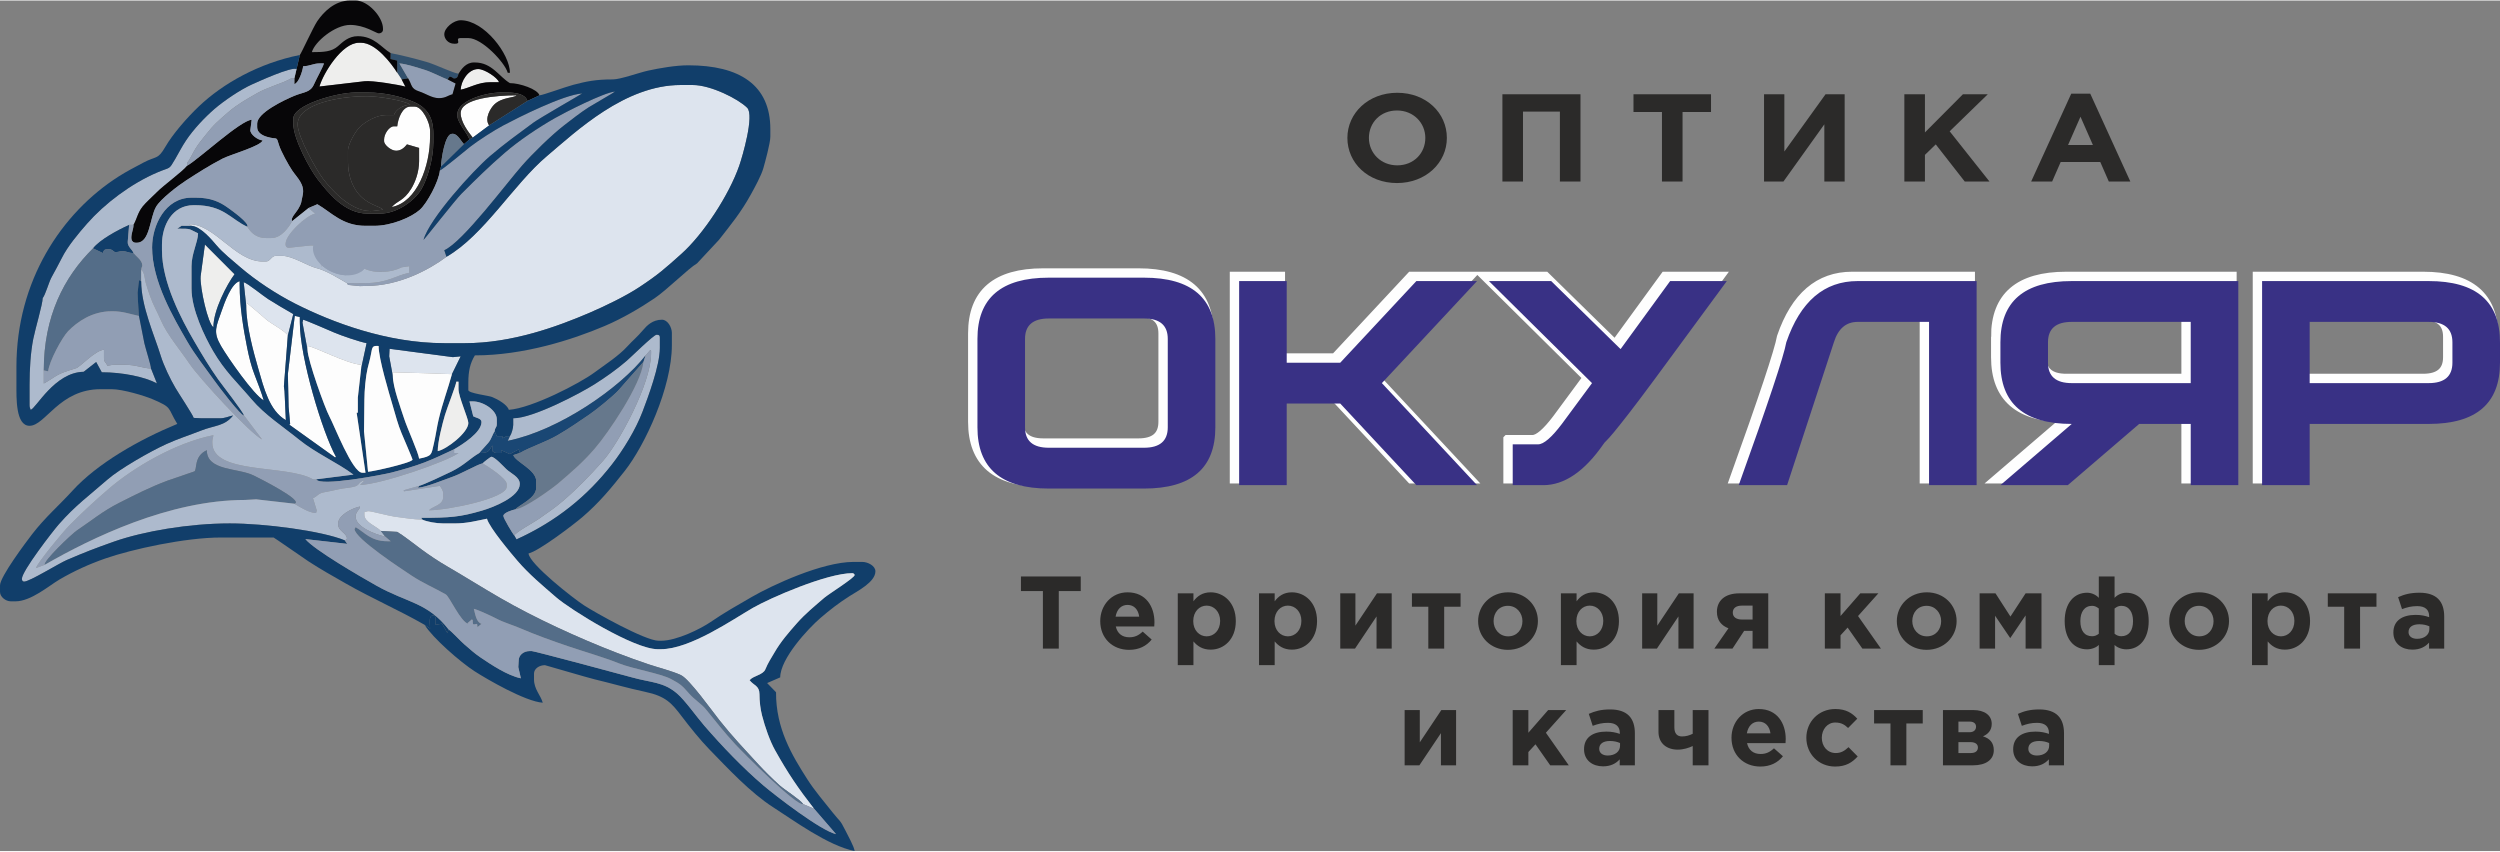 <?xml version="1.0" encoding="UTF-8"?>
<!DOCTYPE svg PUBLIC "-//W3C//DTD SVG 1.1//EN" "http://www.w3.org/Graphics/SVG/1.1/DTD/svg11.dtd">
<!-- Creator: CorelDRAW X5 -->
<svg xmlns="http://www.w3.org/2000/svg" xml:space="preserve" width="960px" height="327px" shape-rendering="geometricPrecision" text-rendering="geometricPrecision" image-rendering="optimizeQuality" fill-rule="evenodd" clip-rule="evenodd"
viewBox="0 0 930532 316570"
 xmlns:xlink="http://www.w3.org/1999/xlink">
<rect x="0" y="0" width="930532" height="316570" fill="#808080" stroke="none"/>
<symbol id="Fm23-23-0" viewBox="478419 -362274 1078109 620313">
 <polygon fill="#AEE1F5" stroke="#2B2A29" stroke-width="2288.98" points="479564,-361130 1555384,-361130 1555384,256894 479564,256894 "/>
</symbol>
 <g id="Слой_x0020_1">
  <path fill="#070608" d="M165366 12579c0,1671 1439,3494 3667,3494l405 0c2561,0 -369,-2097 2038,-2097l2851 0c5096,0 13642,9169 14662,12928l816 0c0,-6889 -9545,-19567 -18329,-19567 -2607,0 -6110,2799 -6110,5242z"/>
  <path fill="#33516D" d="M147853 26905l1629 2446 2443 -349 -3260 -5591c2667,191 7100,1690 9426,2397 2600,790 7289,3268 8496,3543l815 -1047c1404,320 1079,698 1631,698 1289,0 1386,-860 1629,-1746 -2762,-553 -8367,-3374 -11954,-4421 -4222,-1231 -8964,-2400 -13300,-3266l-46 2207 2473 589 18 4541z"/>
  <path fill="#EEEEED" d="M149482 29350l-1629 -2446c-2112,-3422 -7985,-11181 -13442,-11181l-814 0c-6318,0 -13290,11365 -14688,16291l16723 -1965c2780,-380 13404,1410 15266,2026l-1417 -2725z"/>
  <path fill="#EEEEED" d="M171477 33195c3330,-666 6469,-2796 10997,-2796l3257 0c-514,-1651 -5338,-4892 -7739,-4892 -3738,0 -6433,4496 -6516,7688z"/>
  <path fill="#919EB4" d="M151925 29001c1529,2479 884,3799 4126,4846 2367,766 4768,2492 7279,2492 2617,0 3247,-988 5096,-1433l1162 -4006 -3001 -1550c-1206,-276 -5895,-2754 -8496,-3543 -2326,-706 -6759,-2205 -9426,-2397l3260 5591z"/>
  <path fill="#070608" d="M109158 45774l0 -1748c0,-5206 16216,-9783 23216,-9783l4482 0c6644,0 12676,1601 17106,3493 4946,2113 7333,5677 7333,11881l0 3145c0,5985 -2159,13728 -4611,17709 -2439,3960 -8773,8847 -15348,8847l-4480 0c-8686,0 -14847,-7962 -18575,-12719 -2926,-3736 -9123,-15111 -9123,-20825zm62319 -12579c82,-3192 2778,-7688 6516,-7688 2401,0 7225,3240 7739,4892l-3257 0c-4529,0 -7667,2130 -10997,2796zm-59875 -12928l-1221 5241 -815 3494 0 2097c1603,-367 3094,-4929 3260,-6639 2616,-49 3764,-1048 6108,-1048l1630 0c-407,1497 -2767,5651 -3659,7693 -1416,3246 -3718,2838 -7484,4412 -3744,1563 -13704,6298 -13704,10258l0 1397c0,1936 1829,3016 3605,3548 4193,1257 3420,-548 4529,3102 690,2263 3597,7523 4894,9428 1998,2934 4823,5260 3903,9278 -687,3010 -263,2683 -1718,5164 -746,1272 -2917,3333 -2178,4421l6110 -4892 3258 -1397c5183,2977 9324,8037 17922,8037l3258 0c6423,0 13872,-3186 17016,-6017 2635,-2373 7018,-10442 7422,-14599l406 -1397c68,-2590 1444,-12230 4074,-12230l407 0c1694,0 3124,2909 4071,3843l2037 -1746c-564,-2080 -4481,-6314 -4481,-8736l0 -698c0,-4855 10043,-8037 16293,-8037l2036 0c3673,0 6956,629 7739,3144l4482 -2096c-720,-2310 -7377,-4542 -10997,-4542 -3936,-2260 -6619,-7688 -13035,-7688l-407 0c-2921,0 -4663,2505 -5702,4193 -243,887 -340,1746 -1629,1746 -552,0 -227,-378 -1631,-698l-815 1047 3001 1550 -1162 4006c-1849,445 -2479,1433 -5096,1433 -2511,0 -4912,-1726 -7279,-2492 -3242,-1047 -2597,-2367 -4126,-4846l-2443 349 1417 2725c-1862,-616 -12486,-2406 -15266,-2026l-16723 1965c1399,-4926 8371,-16291 14688,-16291l814 0c5457,0 11330,7758 13442,11181l-18 -4541 -2473 -589 46 -2207c-3334,-1916 -6066,-6289 -12219,-6289 -3487,0 -5600,2157 -7432,3756 -2321,2027 -5233,2184 -9673,2184 1039,-3828 8532,-10133 14255,-10133 5381,0 9762,3145 10590,3145 955,0 1630,-580 1630,-1399l0 -349c0,-4355 -5601,-10482 -10184,-10482l-2036 0c-5862,0 -10017,4442 -12232,7676 -1479,2157 -6004,12096 -6504,12591z"/>
  <path fill="#FEFEFE" d="M175956 51014l6110 -4542c-1890,-2553 580,-6497 1924,-7784 2909,-2785 7401,-2395 8259,-3397 -7647,0 -20772,1120 -20772,6638 0,3302 2862,7013 4480,9085z"/>
  <path fill="#2B2A29" d="M174734 51714l1222 -699c-1617,-2072 -4480,-5783 -4480,-9085 0,-5518 13125,-6638 20772,-6638 -857,1001 -5349,612 -8259,3397 -1344,1286 -3813,5230 -1924,7784l14255 -9085c-783,-2514 -4066,-3144 -7739,-3144l-2036 0c-6250,0 -16293,3182 -16293,8037l0 698c0,2422 3916,6656 4481,8736z"/>
  <path fill="#FEFEFE" d="M147853 46822l-1223 0c-1800,0 -3666,2884 -3666,4892l0 698c0,1211 2504,3494 4482,3494 2010,0 3256,-1400 4037,-2367l4515 1320 0 4892c0,3908 -1340,7722 -2979,10371 -2807,4533 -5183,4386 -7203,6750 9530,-1906 14257,-15381 14257,-26207l0 -2097c0,-3200 -2913,-9085 -5703,-9085l-1629 0c-3035,0 -4620,4573 -4887,7338z"/>
  <path fill="#66788C" d="M164144 61847l8553 -8387c-946,-934 -2377,-3843 -4071,-3843l-407 0c-2630,0 -4007,9640 -4074,12230z"/>
  <path fill="#ADBACD" d="M56208 136971c-2956,-57 -5481,-1399 -9775,-1399l-3666 0c-1405,0 -1578,259 -2852,350 -435,-1400 -1220,-1144 -1220,-2796l0 -3144c-3318,237 -8801,6389 -10331,6861 -8043,2481 -6220,2355 -12071,5717l0 -4892c0,-20037 7443,-34680 18328,-45424 2546,-3261 9123,-6775 13441,-8736l1631 0c1332,-2384 1513,-4458 3413,-6854 1244,-1571 3682,-3688 5244,-5285 2514,-2568 9618,-7720 11301,-9874l0 -1048c1058,-1355 2084,-3674 3122,-5356 1282,-2076 2233,-3083 3641,-4913 2947,-3826 4981,-5566 8612,-8686 3363,-2888 6614,-4674 10609,-6971 4035,-2320 9483,-3668 12708,-5521l1222 0 815 -3494c-1934,-965 -14256,4671 -16568,5705 -4381,1962 -10511,6160 -13879,9057 -3831,3294 -7958,7722 -10685,11797 -1617,2414 -2608,4484 -4077,6986 -2432,4143 -1587,2794 -6520,4889 -9958,4232 -19729,11680 -26232,19077 -3207,3651 -7261,8459 -9441,12865 -1204,2431 -2582,4831 -3836,7191 -1014,1906 -2200,6334 -3258,7689 0,2171 -2766,11446 -3502,15166 -1005,5087 -1385,11272 -1385,16981l0 7686c0,944 195,964 407,1748 1972,-452 8895,-13977 19737,-14158l4651 -3643 2088 3825c7517,0 15906,1632 20536,4148l-2208 -5545z"/>
  <path fill="#2B2A29" d="M147853 46822c267,-2765 1852,-7338 4887,-7338l1629 0c2790,0 5703,5885 5703,9085l0 2097c0,10826 -4727,24301 -14257,26207 2020,-2365 4396,-2217 7203,-6750 1639,-2649 2979,-6463 2979,-10371l0 -4892 -4515 -1320c-781,967 -2027,2367 -4037,2367 -1978,0 -4482,-2283 -4482,-3494l0 -698c0,-2007 1866,-4892 3666,-4892l1223 0zm-1223 -4193l-2851 0c-3777,0 -7717,2511 -9684,4272 -1624,1456 -4572,6442 -4572,9005l0 4193c0,4486 1360,8529 3487,11334 3467,4565 8379,5118 9530,6399l-3241 437c-8154,1118 -16040,-7965 -19067,-11945 -2418,-3179 -9445,-15620 -9445,-20201 0,-7715 15819,-10482 25254,-10482l815 0c4149,0 13817,1603 15884,3145 -2802,53 -5506,1902 -6110,3843zm-37472 3145c0,5714 6196,17090 9123,20825 3728,4756 9890,12719 18575,12719l4480 0c6575,0 12909,-4887 15348,-8847 2453,-3981 4611,-11724 4611,-17709l0 -3145c0,-6204 -2386,-9768 -7333,-11881 -4429,-1892 -10462,-3493 -17106,-3493l-4482 0c-7000,0 -23216,4577 -23216,9783l0 1748z"/>
  <path fill="#2B2A29" d="M146630 42629c604,-1941 3309,-3791 6110,-3843 -2067,-1542 -11736,-3145 -15884,-3145l-815 0c-9435,0 -25254,2767 -25254,10482 0,4581 7027,17022 9445,20201 3027,3981 10913,13063 19067,11945l3241 -437c-1151,-1281 -6064,-1833 -9530,-6399 -2128,-2805 -3487,-6847 -3487,-11334l0 -4193c0,-2563 2948,-7549 4572,-9005 1966,-1761 5907,-4272 9684,-4272l2851 0z"/>
  <path fill="#070608" d="M69650 61497c-1682,2154 -8786,7305 -11301,9874 -1562,1598 -4000,3714 -5244,5285 -1900,2397 -2081,4470 -3413,6854 -50,1880 -815,2853 -815,4893 0,816 529,1746 1627,1746l409 0c4965,0 4797,-9304 7191,-13399 1692,-2898 8215,-7890 11301,-9872 4729,-3039 8232,-5310 13440,-8037 2795,-1464 14249,-4662 14908,-6779 -1954,-140 -4696,-2358 -4572,-3853l500 -3834c-4263,304 -19587,14568 -24031,17122z"/>
  <path fill="#DDE4EE" d="M166181 95391c-6477,4830 -17703,10831 -29733,10831l-2457 79 -4434 -446 -441 -681c-2814,-1617 -7902,-4785 -11398,-5598 -3026,-703 -8850,-4536 -12633,-4536l-2446 0c-1658,0 -2004,2097 -3664,2097l-1223 0c-10224,0 -17869,-13977 -27358,-13880l882 603c3445,245 7598,5251 9370,7337 2271,2678 6021,5688 8859,8124 5727,4914 13331,9944 20453,13551 13516,6843 34019,14665 55406,14665l7739 0c17498,0 34399,-6195 46296,-11300 5919,-2540 13602,-6278 18577,-9571 7186,-4759 9561,-6934 15681,-12404 8094,-7233 17717,-21829 21532,-32890 1041,-3015 5701,-18677 2905,-21459 -3308,-3290 -13529,-8466 -20272,-8466l-4478 0c-20722,0 -38818,17191 -49793,26470 -12421,10500 -23456,29480 -37371,37474z"/>
  <path fill="#113E6A" d="M34621 92246l3667 1746c245,-791 390,-1397 1627,-1397l816 0c979,0 1197,567 2036,1048 1882,-35 1364,-349 2851,-349 1674,0 1927,658 4074,698 -404,-1292 -2292,-2382 -2152,-4204l521 -6279c-4318,1961 -10894,5475 -13441,8736z"/>
  <path fill="#113E6A" d="M90829 154442c-399,-1470 -8040,-11193 -9615,-13415 -3330,-4698 -6055,-9285 -8983,-14307 -4805,-8241 -11951,-21848 -11951,-33775l0 -2097c0,-7139 3781,-14676 11813,-14676l407 0c10787,0 13324,5211 19549,8037 889,-1308 -5666,-5969 -7219,-7084 -3081,-2217 -6393,-3747 -11922,-3747l-1631 0c-9760,0 -14661,10286 -14661,18519 0,12639 8022,26266 13032,34941 2941,5092 6588,9626 10021,14465 1429,2017 10107,13538 11159,13139z"/>
  <path fill="#919EB4" d="M163738 63244c-404,4157 -4787,12227 -7422,14599 -3144,2830 -10593,6017 -17016,6017l-3258 0c-8597,0 -12738,-5060 -17922,-8037l-3258 1397 2443 2097c-3304,660 -10999,7800 -10999,11181l0 350c0,712 304,1156 1242,1170l7721 -821c1710,-201 4453,580 6108,699l0 2096c840,-482 1058,-1047 2037,-1047l407 0c1925,0 1629,674 3469,1207l-3272 3175 268 315 3200 -854 0 -2097c2374,544 431,1203 2172,2331 1582,1027 1766,-228 3123,1745l-3665 -233 0 2447 -1631 0 -245 -3872 -163 1425c-913,183 -936,350 -2036,350l-407 0c-1869,0 -2619,-713 -3351,-1827l-1855 1947 1542 -819c1036,595 2330,1397 4072,1397 934,0 475,-118 1631,-349l0 1397c0,806 282,1048 1220,1048l409 0c937,0 1221,-243 1221,-1048l0 -1397 1630 0c1239,0 1489,-159 2445,-349 1640,943 4579,2097 7330,2097l1222 0c2916,0 5614,-761 7341,-1672l2842 -425 0 2446c-5190,1037 -8090,3843 -16292,3843l-3263 34 -3661 -34 441 681 4434 446 2457 -79c12030,0 23256,-6002 29733,-10831l-815 -2446c6971,-3165 23056,-24841 29081,-31658 3955,-4475 10849,-11222 15613,-14908 2896,-2237 5935,-4625 9003,-6604 1328,-857 9560,-5552 9843,-5883 -4056,290 -18875,7884 -22321,9854 -6392,3657 -13408,8358 -18717,12945 -6030,5210 -10500,9648 -16085,15202 -2360,2347 -13719,16933 -14155,17206 2125,-7831 18467,-25830 24744,-31185 5548,-4734 10181,-8048 16086,-12406 2446,-1807 18055,-10714 18229,-10917 -7044,502 -23894,9008 -29322,11884 -3404,1805 -9338,5602 -12331,7940 -1658,1293 -10265,8507 -11297,8827z"/>
  <path fill="#EEEEED" d="M74668 102701c-282,4144 2709,17609 4756,18896 0,-6370 5068,-15974 7875,-19722l-11025 -11056 -1607 11882z"/>
  <path fill="#DDE4EE" d="M91645 113560l0 -1048c729,332 6327,5249 7428,6205 1795,1559 7379,4438 8049,6025l2036 -8037c-3245,-1863 -6266,-3622 -9371,-5589 -1830,-1159 -7569,-5860 -9088,-6284l946 8728z"/>
  <path fill="#546D88" d="M16293 137669l1629 350c359,-3709 5196,-12642 7430,-14941 3397,-3499 8942,-7422 16195,-7422l406 0c3902,0 6801,1153 9776,1748l-407 -5940 -95 -2804 524 -4564 792 380 0 -4193c135,-1388 407,-841 407,-1748 0,-1837 -2361,-3391 -3257,-4542 -2147,-40 -2400,-698 -4074,-698 -1487,0 -969,314 -2851,349 -839,-482 -1058,-1048 -2036,-1048l-816 0c-1237,0 -1383,607 -1627,1397l-3667 -1746c-10885,10743 -18328,25387 -18328,45424z"/>
  <path fill="#919EB4" d="M109565 29001l-1222 0c-3225,1853 -8673,3201 -12708,5521 -3995,2297 -7247,4084 -10609,6971 -3631,3120 -5665,4860 -8612,8686 -1408,1830 -2359,2837 -3641,4913 -1038,1682 -2065,4001 -3122,5356l0 1048c4444,-2553 19768,-16817 24031,-17122l-500 3834c-124,1496 2619,3714 4572,3853 -659,2117 -12113,5315 -14908,6779 -5207,2726 -8711,4998 -13440,8037 -3086,1982 -9609,6975 -11301,9872 -2394,4095 -2226,13399 -7191,13399l-409 0c-1099,0 -1627,-930 -1627,-1746 0,-2039 765,-3012 815,-4893l-1631 0 -521 6279c-141,1822 1748,2912 2152,4204 896,1151 3257,2706 3257,4542 0,906 -272,359 -407,1748 1175,406 1371,3651 1710,4822 454,1570 1015,3258 1601,4918 1235,3507 2694,5840 4071,9086 2202,5191 7492,11415 10751,16283 3285,4904 22208,25571 26900,28007l-6747 -8956c-1052,399 -9729,-11122 -11159,-13139 -3433,-4839 -7080,-9373 -10021,-14465 -5011,-8675 -13032,-22303 -13032,-34941 0,-8233 4901,-18519 14661,-18519l1631 0c5529,0 8841,1530 11922,3747 1553,1116 8109,5776 7219,7084 1290,2089 3242,4193 6926,4193l2035 0c3709,0 6451,-3990 7739,-6290 -739,-1088 1432,-3150 2178,-4421 1455,-2481 1031,-2154 1718,-5164 920,-4018 -1904,-6344 -3903,-9278 -1297,-1906 -4204,-7166 -4894,-9428 -1109,-3650 -335,-1845 -4529,-3102 -1776,-532 -3605,-1611 -3605,-3548l0 -1397c0,-3960 9960,-8695 13704,-10258 3765,-1574 6068,-1166 7484,-4412 892,-2042 3251,-6196 3659,-7693l-1630 0c-2344,0 -3492,999 -6108,1048 -166,1710 -1656,6272 -3260,6639l0 -2097z"/>
  <path fill="#DDE4EE" d="M114452 129983l0 -1399c2526,181 14493,6598 19959,6988l0 1399 2037 -9434c-2902,-580 -9392,-2821 -12078,-3966 -1922,-819 -10506,-4562 -11546,-4770l-239 1076 1867 10106z"/>
  <path fill="#DDE4EE" d="M146222 139766l0 -1397c2209,0 21935,674 21996,698l3258 -6638 -2905 308 -23571 -3104 -132 2811 1353 7322z"/>
  <path fill="#919EB4" d="M16293 137669l0 4892c5851,-3361 4027,-3235 12071,-5717 1530,-473 7013,-6624 10331,-6861l0 3144c0,1651 785,1396 1220,2796 1274,-92 1447,-350 2852,-350l3666 0c4294,0 6819,1341 9775,1399 -33,-1239 -1997,-7341 -2476,-9408 -181,-785 -1981,-10128 -2004,-10160 -2976,-595 -5875,-1748 -9776,-1748l-406 0c-7253,0 -12798,3923 -16195,7422 -2234,2299 -7071,11232 -7430,14941l-1629 -350z"/>
  <path fill="#FDFDFD" d="M98161 148851c-650,-2391 -2353,-6914 -3432,-9635 -1225,-3087 -2084,-6706 -2779,-10194 -1363,-6841 -2749,-15069 -2749,-23148l0 -1397c-3028,692 -5641,7976 -6693,11029 -2041,5928 -3333,7781 -233,13082 2576,4413 12034,18051 15887,20264z"/>
  <path fill="#FDFDFD" d="M91645 113560c0,7504 2720,17329 4561,23691 1961,6777 4037,15454 10186,18934l-492 -10828 -230 -1759 1452 -18857c-671,-1586 -6255,-4466 -8049,-6025 -1101,-957 -6699,-5874 -7428,-6205l0 1048z"/>
  <path fill="#ADBACD" d="M189806 162128l-816 1748c18883,-3775 41828,-19635 51321,-31797l1718 -1989 318 243 0 1048c0,11187 -12078,33465 -18021,40097 -5009,5594 -9304,10074 -15071,15024 -2885,2474 -5614,4231 -8748,6472 -1812,1294 -8686,4948 -9074,6194l816 1397c14942,-6783 26304,-16081 35516,-27883 4192,-5371 8829,-12921 11375,-19594 2033,-5329 6466,-17142 6466,-23804l0 -3843c0,-806 -284,-1048 -1223,-1048 -1083,0 -9539,8360 -11097,9696 -3800,3258 -7827,6108 -12119,8823 -4953,3134 -22665,12579 -30141,12579l0 2446c0,1215 -644,3412 -1220,4192z"/>
  <path fill="#FDFDFD" d="M107153 139035l272 12269 571 6279 -327 277 17094 12245 279 -288c-4956,-8863 -13441,-36937 -13441,-49966l-15 -2054 -1869 -414 -2565 21654z"/>
  <path fill="#113E6A" d="M135493 160392l140 -11890c0,-3351 517,-8754 1190,-11559 437,-1822 927,-3445 1245,-5220 513,-2845 510,-3305 2860,-3138 0,4737 3883,17537 5213,22083 992,3389 2039,7380 3341,10414 497,1156 4072,9531 4072,9783 0,1118 -14311,4372 -16568,4533l-1494 -15005zm27430 7327c0,-3456 1744,-10231 2687,-13417 856,-2880 4097,-11004 4236,-12439l816 0 0 2795c0,2794 3666,10936 3666,12579 0,3556 -8040,9811 -11405,10482zm-53205 -50338l1869 414 15 2054c0,13029 8485,41103 13441,49966l-279 288 -17094 -12245 327 -277 -571 -6279 -272 -12269 2565 -21654zm58501 21686c-1526,5616 -3469,10627 -4920,16745 -681,2875 -1068,5877 -1775,8960 -1001,4366 -637,4766 -5526,5743 -197,-2047 -4441,-11399 -5540,-14813 -1210,-3749 -4235,-11837 -4235,-15936l-1353 -7322 132 -2811 23571 3104 2905 -308 -3258 6638zm-70058 9784c-3852,-2213 -13310,-15851 -15887,-20264 -3099,-5300 -1807,-7153 233,-13082 1052,-3053 3665,-10337 6693,-11029l0 1397c0,8079 1386,16308 2749,23148 695,3488 1554,7107 2779,10194 1079,2722 2782,7245 3432,9635zm36251 -11880l-1222 10831 0 5591 -443 43 3295 22319 -1223 0c-3621,0 -10385,-17553 -12219,-20965 -1716,-3193 -8043,-20880 -8146,-24808l-1867 -10106 239 -1076c1039,208 9624,3951 11546,4770 2686,1144 9175,3385 12078,3966l-2037 9434zm-27289 -12230l-1452 18857 230 1759 492 10828c-6149,-3480 -8225,-12158 -10186,-18934 -1840,-6362 -4561,-16187 -4561,-23691l-946 -8728c1520,425 7258,5125 9088,6284 3105,1966 6126,3725 9371,5589l-2036 8037zm-30847 -33923l11025 11056c-2807,3748 -7875,13352 -7875,19722 -2047,-1286 -5038,-14751 -4756,-18896l1607 -11882zm124528 -55527l-4482 2096 -14255 9085 -6110 4542 -1222 699 -2037 1746 -8553 8387 -406 1397c1032,-320 9639,-7534 11297,-8827 2993,-2338 8927,-6136 12331,-7940 5428,-2876 22277,-11382 29322,-11884 -174,204 -15784,9110 -18229,10917 -5904,4358 -10537,7673 -16086,12406 -6276,5355 -22619,23354 -24744,31185 436,-274 11795,-14859 14155,-17206 5585,-5554 10054,-9993 16085,-15202 5309,-4587 12325,-9289 18717,-12945 3446,-1970 18265,-9564 22321,-9854 -283,331 -8515,5025 -9843,5883 -3067,1979 -6107,4366 -9003,6604 -4765,3686 -11658,10433 -15613,14908 -6026,6817 -22110,28493 -29081,31658l815 2446c13915,-7994 24950,-26974 37371,-37474 10976,-9278 29071,-26470 49793,-26470l4478 0c6743,0 16965,5175 20272,8466 2796,2782 -1863,18445 -2905,21459 -3816,11061 -13439,25657 -21532,32890 -6120,5470 -8494,7645 -15681,12404 -4975,3294 -12658,7032 -18577,9571 -11897,5104 -28798,11300 -46296,11300l-7739 0c-21387,0 -41889,-7823 -55406,-14665 -7122,-3606 -14726,-8636 -20453,-13551 -2838,-2435 -6589,-5445 -8859,-8124 -1772,-2086 -5925,-7092 -9370,-7337l-3688 -27 -1607 1076c5654,0 4098,94 7739,1746 -86,3354 -2445,7541 -2445,12230l0 8386c0,7728 4870,17765 8009,23179 4420,7621 9075,11781 14394,18052 4882,5757 11565,10036 17614,14939 6177,5008 14281,8552 20263,13008l-13846 1752c1196,2835 25091,-1740 28027,-2510 4112,-1078 8534,-2321 12296,-3779 4453,-1726 7028,-3091 10997,-4892 3005,-1727 10183,-6234 10183,-10133 0,-1370 -2004,-1527 -3073,-2132l-1409 -5555 1222 0c3999,0 8961,3334 8961,6639l0 1748c0,1514 -649,1078 -815,2795l815 1746 2037 0 87 821 1540 -821 1223 0c576,-781 1220,-2977 1220,-4192l0 -2446c7476,0 25188,-9445 30141,-12579 4292,-2715 8319,-5565 12119,-8823 1558,-1336 10014,-9696 11097,-9696 940,0 1223,243 1223,1048l0 3843c0,6662 -4434,18475 -6466,23804 -2546,6672 -7183,14223 -11375,19594 -9212,11802 -20573,21100 -35516,27883l-816 -1397c-647,-801 -4072,-6453 -4072,-7338 0,-1150 3262,-2202 4480,-2446 1463,-1712 7739,-4116 7739,-8037l0 -2446c0,-4287 -7739,-7167 -8518,-9711l2409 -771 -385 -1369 -3314 1777 -3225 -1457 0 1048 -1629 0c-913,0 -895,-277 -1630,-699l0 -2096c-1547,1910 -911,2795 -4888,2795 -3482,2001 -5593,4533 -10315,6874 -1970,976 -10455,4982 -12087,5356l-406 698c3145,-224 9582,-2956 12501,-3951 3547,-1210 9471,-4663 11531,-5134 263,-338 2950,-2446 3257,-2446 1258,0 4617,3702 5601,4629 1701,1603 4989,2849 4989,5504 0,4689 -9443,8563 -14097,9919 -8200,2392 -11769,2660 -22596,2678l442 680c1726,784 5108,1399 7739,1399l4480 0c4428,0 8196,-1024 11813,-1748 900,3314 8949,12876 11400,15726 4291,4985 9267,9128 14361,13538 5293,4584 28943,19304 37777,19304l1223 0c10886,0 26836,-11129 34212,-15375 6268,-3610 27502,-12927 37065,-12927 362,0 815,388 815,698 0,1043 -9754,7130 -11303,8473 -3618,3132 -7036,5886 -10172,9443 -3121,3540 -5979,6798 -8395,10968 -1281,2205 -2355,3759 -3357,6208 -861,2110 -4417,2336 -5876,4043 1592,2039 3673,2018 3683,5227 10,2762 338,5481 960,7912 1092,4255 2893,9445 4857,12956 4854,8682 8656,14249 14530,21776l8146 9434c-5693,-1305 -22462,-14247 -26985,-18082 -7610,-6455 -15575,-14809 -22060,-22306 -2872,-3320 -7132,-9389 -10108,-11943 -5181,-4444 -9676,-4000 -16967,-6062 -3556,-1006 -36192,-9743 -37110,-9743l-815 0c-2289,0 -4072,1531 -4072,3494l-151 2468 965 4172c-5015,-1003 -11329,-5272 -14999,-7750 -2378,-1607 -3947,-3086 -6080,-4916 -1522,-1307 -4700,-4810 -5805,-5504l-502 1278 -1955 -3453 -2430 427c0,-1079 393,-3494 -814,-3494 -1964,0 -1222,3294 -1209,4880l-2050 -1386c3034,4922 13278,13840 18572,17262 4672,3020 18901,11274 25416,11740 -750,-2766 -3258,-4971 -3258,-8736l0 -2097c0,-1884 2014,-3145 4074,-3145 166,0 15911,4656 18339,5233 6232,1478 12449,3321 18966,4695 7783,1639 9934,4304 13684,9226 2991,3927 6762,8650 10217,12199 6845,7029 15276,16129 23757,21550 7485,4782 20381,14299 30304,16283 -151,-1559 -2592,-5978 -3391,-7573 -2233,-4453 -1944,-3167 -4599,-6538 -3313,-4209 -6799,-8183 -9664,-12674 -5632,-8826 -11672,-18791 -11598,-32319l-3319 -3420 4874 -2117c0,-6987 10448,-18221 14969,-22100 3559,-3052 6741,-5532 10860,-8154 3027,-1927 9607,-5251 9607,-9229 0,-2031 -2823,-3494 -4889,-3494l-3257 0c-11702,0 -30343,8705 -37798,12998 -5693,3279 -10187,5815 -15486,9427 -3516,2398 -12454,6925 -18401,6925l-815 0c-5037,0 -23866,-10617 -27810,-13181 -4057,-2640 -20273,-15336 -20660,-19314 3874,-887 16881,-10814 20058,-13540 6310,-5411 10766,-10835 15786,-17207 7470,-9488 17513,-31041 17513,-46822l0 -4542c0,-2033 -1565,-4892 -3665,-4892 -3500,0 -5605,2130 -7169,3983 -2115,2501 -3633,3649 -5535,5735 -3494,3835 -8136,6742 -12451,9934 -5452,4034 -23242,13276 -31868,13892 -608,-1948 -4070,-3898 -6239,-4781 -1278,-521 -8832,-1376 -8832,-2557l0 -2796c0,-4300 702,-7308 2443,-10133 18038,0 36065,-5735 48334,-10948 6472,-2751 13126,-6639 18536,-10303 4692,-3178 12698,-11202 15813,-12991l8146 -8736c4588,-5878 8129,-10114 11942,-17009 1370,-2476 3819,-6946 4597,-9682 684,-2401 2603,-9425 2603,-11744l0 -2796c0,-16459 -11452,-23760 -30546,-23760 -4756,0 -10715,1068 -14831,1954 -3510,755 -10391,3304 -13262,3296 -6465,-17 -9987,779 -14750,2023 -2914,761 -11177,3810 -12549,3908z"/>
  <path fill="#EEEEED" d="M162923 167719c3365,-672 11405,-6926 11405,-10482 0,-1643 -3666,-9785 -3666,-12579l0 -2795 -816 0c-138,1435 -3380,9560 -4236,12439 -943,3186 -2687,9960 -2687,13417z"/>
  <path fill="#FDFDFD" d="M114452 129983c103,3928 6431,21615 8146,24808 1833,3412 8597,20965 12219,20965l1223 0 -3295 -22319 443 -43 0 -5591 1222 -10831 0 -1399c-5466,-390 -17433,-6807 -19959,-6988l0 1399z"/>
  <path fill="#1A4774" d="M189806 162128l-1223 0 -1540 821 -87 -821 -2037 0 -815 -1746c-839,1134 -1074,2710 -2367,4259 -1094,1307 -2339,2501 -3336,3778 3977,0 3341,-885 4888,-2795l0 2096c735,422 716,699 1630,699l1629 0 0 -1048 3225 1457 3314 -1777 385 1369c3961,-2275 9411,-3983 13688,-6426 4595,-2624 8114,-5130 12304,-7965 2537,-1718 8826,-6853 10742,-8954 1060,-1164 9131,-10447 9291,-10548l815 -2447c-9494,12162 -32438,28023 -51321,31797l816 -1748z"/>
  <path fill="#66788C" d="M193470 168418l-2409 771c779,2544 8518,5424 8518,9711l0 2446c0,3921 -6276,6324 -7739,8037 3358,-239 13800,-7804 16191,-9870 5222,-4512 8745,-7438 13304,-12697 5039,-5814 17344,-23867 18161,-32291 -160,101 -8231,9384 -9291,10548 -1916,2101 -8205,7237 -10742,8954 -4190,2835 -7709,5340 -12304,7965 -4277,2443 -9727,4151 -13688,6426z"/>
  <path fill="#FDFDFD" d="M146222 139766c0,4098 3025,12187 4235,15936 1100,3414 5344,12766 5540,14813 4888,-977 4524,-1377 5526,-5743 707,-3083 1094,-6085 1775,-8960 1451,-6118 3395,-11129 4920,-16745 -61,-24 -19787,-698 -21996,-698l0 1397z"/>
  <path fill="#FDFDFD" d="M136986 175398c2257,-161 16568,-3415 16568,-4533 0,-252 -3575,-8627 -4072,-9783 -1301,-3034 -2348,-7025 -3341,-10414 -1330,-4546 -5213,-17346 -5213,-22083 -2350,-167 -2347,293 -2860,3138 -318,1775 -808,3398 -1245,5220 -673,2805 -1190,8208 -1190,11559l-140 11890 1494 15005z"/>
  <path fill="#919EB4" d="M16700 209999c-797,-1173 9925,-11422 11968,-12794 5444,-3653 9578,-7161 15739,-10258 6134,-3083 11033,-5648 18035,-8288 1221,-460 9582,-3208 9900,-3387 1110,-626 -316,-5653 4639,-7902 0,7810 11731,6529 17508,9440 1649,830 18869,9399 15076,10477 1854,1104 5435,3443 8071,3469l256 -957 -1404 -4609c1674,-520 1696,-1684 4034,-2130 1681,-320 3739,-720 5578,-1155 1752,-415 3775,-492 5482,-888 2651,-615 1534,-1890 4125,-2405l-1704 1686c7627,-145 32387,-8696 36658,-11880l-1629 0 0 -1397c-3969,1800 -6544,3166 -10997,4892 -3762,1458 -8184,2701 -12296,3779 -2937,770 -26831,5345 -28027,2510l-1223 0c-9838,-5651 -37472,-1624 -37472,-13626l0 -350c0,-1204 302,-1353 407,-2446 -14296,2858 -29839,12146 -38795,19831 -5518,4734 -9774,8687 -14866,13803 -2123,2134 -11691,13658 -12399,15842l3336 -1256z"/>
  <path fill="#919EB4" d="M240311 132079l-815 2447c-817,8423 -13122,26477 -18161,32291 -4559,5259 -8081,8185 -13304,12697 -2391,2066 -12833,9631 -16191,9870 -1218,244 -4480,1296 -4480,2446 0,886 3425,6537 4072,7338 388,-1246 7262,-4900 9074,-6194 3135,-2241 5863,-3998 8748,-6472 5767,-4950 10061,-9429 15071,-15024 5943,-6632 18021,-28910 18021,-40097l0 -1048 -318 -243 -1718 1989z"/>
  <path fill="#919EB4" d="M155997 180648l-5745 1635 100 391 13386 -2027c477,773 1221,1704 1221,2795l0 1397c0,3011 -4065,3453 -5296,4892 6815,0 28919,-4430 28919,-8735l0 -1048c0,-2047 -7137,-6640 -8959,-7688 -2060,472 -7984,3924 -11531,5134 -2920,995 -9356,3726 -12501,3951l406 -698z"/>
  <path fill="#546D88" d="M16700 209999c17242,-9906 46234,-24110 74537,-24110l4104 -230 14224 1627c3793,-1078 -13427,-9647 -15076,-10477 -5777,-2910 -17508,-1630 -17508,-9440 -4954,2249 -3528,7276 -4639,7902 -318,179 -8679,2926 -9900,3387 -7002,2640 -11900,5205 -18035,8288 -6161,3097 -10295,6605 -15739,10258 -2043,1372 -12764,11621 -11968,12794z"/>
  <path fill="#ADBACD" d="M90829 154442l6747 8956c-4692,-2435 -23615,-23103 -26900,-28007 -3260,-4868 -8549,-11091 -10751,-16283 -1377,-3246 -2836,-5579 -4071,-9086 -586,-1660 -1147,-3348 -1601,-4918 -339,-1171 -534,-4415 -1710,-4822l0 4193c0,9304 4951,20176 7254,27669 1161,3771 3577,8763 5508,12047 1266,2152 6415,9919 6794,11160l2846 138 6923 0c1942,0 3168,-705 4889,-1048 -3137,4017 -6828,3635 -11812,5591 -4601,1806 -8383,2964 -12903,5004 -6123,2762 -17514,9306 -22027,13251 -6854,5994 -11956,9640 -18089,16628 -2265,2583 -13780,17452 -13780,20325 0,571 243,1047 815,1047 2068,0 12862,-6738 15879,-8041 6165,-2661 10764,-4459 17646,-6875 10893,-3823 27868,-6747 43049,-6747 13061,0 34248,2782 42767,6289 362,-175 815,-228 815,-698 0,-1979 -3258,-2700 -3258,-5242l0 -349c0,-3017 5124,-5686 8145,-6290 -195,1528 -1630,1697 -1630,3844 0,3659 7210,6581 10997,7337l-1629 -2097c-1386,-1624 -6110,-3174 -6110,-5940l0 -1048c1093,-224 768,-349 1631,-349 960,0 7500,1726 9464,2012 2720,396 7878,1132 10493,1132l-442 -680c10827,-18 14395,-286 22596,-2678 4653,-1356 14097,-5230 14097,-9919 0,-2655 -3288,-3900 -4989,-5504 -984,-927 -4343,-4629 -5601,-4629 -307,0 -2994,2108 -3257,2446 1822,1047 8959,5640 8959,7688l0 1048c0,4304 -22104,8735 -28919,8735 1230,-1439 5296,-1880 5296,-4892l0 -1397c0,-1091 -744,-2022 -1221,-2795l-13386 2027 -100 -391 5745 -1635c1632,-374 10117,-4380 12087,-5356 4722,-2340 6834,-4873 10315,-6874 997,-1277 2242,-2471 3336,-3778 1293,-1548 1528,-3124 2367,-4259 166,-1717 815,-1281 815,-2795l0 -1748c0,-3305 -4963,-6639 -8961,-6639l-1222 0 1409 5555c1069,605 3073,762 3073,2132 0,3899 -7177,8406 -10183,10133l0 1397 1629 0c-4271,3184 -29031,11734 -36658,11880l1704 -1686c-2591,515 -1474,1790 -4125,2405 -1708,396 -3730,473 -5482,888 -1839,435 -3897,834 -5578,1155 -2338,446 -2360,1610 -4034,2130l1404 4609 -256 957c-2636,-26 -6217,-2365 -8071,-3469l-14224 -1627 -4104 230c-28303,0 -57295,14204 -74537,24110l-3336 1256c708,-2184 10276,-13708 12399,-15842 5092,-5116 9348,-9069 14866,-13803 8956,-7684 24499,-16973 38795,-19831 -105,1093 -407,1242 -407,2446l0 350c0,12002 27634,7975 37472,13626l1223 0 13846 -1752c-5982,-4457 -14086,-8000 -20263,-13008 -6049,-4903 -12731,-9182 -17614,-14939 -5320,-6271 -9974,-10431 -14394,-18052 -3139,-5415 -8009,-15452 -8009,-23179l0 -8386c0,-4689 2359,-8876 2445,-12230 -3641,-1653 -2085,-1746 -7739,-1746l1607 -1076 3688 27 -882 -603c9489,-96 17134,13880 27358,13880l1223 0c1660,0 2005,-2097 3664,-2097l2446 0c3783,0 9607,3833 12633,4536 3496,813 8584,3981 11398,5598l3661 34 3263 -34c8201,0 11102,-2806 16292,-3843l0 -2446 -2842 425c-1727,911 -4425,1672 -7341,1672l-1222 0c-2751,0 -5690,-1154 -7330,-2097 -956,190 -1205,349 -2445,349l-1630 0 0 1397c0,806 -284,1048 -1221,1048l-409 0c-938,0 -1220,-243 -1220,-1048l0 -1397c-1156,231 -697,349 -1631,349 -1742,0 -3036,-802 -4072,-1397l-1542 819 1855 -1947c732,1114 1482,1827 3351,1827l407 0c1100,0 1123,-167 2036,-350l163 -1425 245 3872 1631 0 0 -2447 3665 233c-1357,-1973 -1542,-719 -3123,-1745 -1741,-1128 201,-1788 -2172,-2331l0 2097 -3200 854 -268 -315 3272 -3175c-1840,-533 -1544,-1207 -3469,-1207l-407 0c-980,0 -1197,565 -2037,1047l0 -2096c-1655,-119 -4398,-901 -6108,-699l-7721 821c-937,-14 -1242,-458 -1242,-1170l0 -350c0,-3381 7694,-10520 10999,-11181l-2443 -2097 -6110 4892c-1288,2300 -4030,6290 -7739,6290l-2035 0c-3684,0 -5637,-2105 -6926,-4193 -6225,-2826 -8762,-8037 -19549,-8037l-407 0c-8032,0 -11813,7536 -11813,14676l0 2097c0,11927 7146,25534 11951,33775 2928,5022 5653,9609 8983,14307 1575,2221 9215,11945 9615,13415z"/>
  <path fill="#113E6A" d="M158036 232361l2050 1386c-14,-1586 -755,-4880 1209,-4880 1206,0 814,2415 814,3494l2430 -427 1955 3453 502 -1278c-7947,-10184 -15389,-9845 -26958,-16357 -5815,-3276 -23002,-13211 -26380,-17294l15602 1779 -956 -1322c-8520,-3507 -29706,-6289 -42767,-6289 -15181,0 -32156,2924 -43049,6747 -6882,2416 -11480,4214 -17646,6875 -3017,1304 -13811,8041 -15879,8041 -572,0 -815,-476 -815,-1047 0,-2873 11515,-17742 13780,-20325 6132,-6988 11234,-10635 18089,-16628 4513,-3945 15904,-10489 22027,-13251 4520,-2039 8302,-3198 12903,-5004 4984,-1956 8675,-1574 11812,-5591 -1721,343 -2947,1048 -4889,1048l-6923 0 -2846 -138c-379,-1241 -5528,-9008 -6794,-11160 -1932,-3284 -4348,-8276 -5508,-12047 -2303,-7493 -7254,-18366 -7254,-27669l-792 -380 -524 4564 95 2804 407 5940c23,32 1823,9375 2004,10160 478,2067 2442,8168 2476,9408l2208 5545c-4629,-2516 -13019,-4148 -20536,-4148l-2088 -3825 -4651 3643c-10842,182 -17765,13706 -19737,14158 -213,-784 -407,-803 -407,-1748l0 -7686c0,-5709 380,-11894 1385,-16981 736,-3720 3502,-12995 3502,-15166 1059,-1355 2244,-5783 3258,-7689 1254,-2360 2632,-4760 3836,-7191 2180,-4406 6234,-9214 9441,-12865 6503,-7398 16273,-14845 26232,-19077 4933,-2096 4088,-746 6520,-4889 1468,-2502 2460,-4572 4077,-6986 2727,-4076 6854,-8504 10685,-11797 3368,-2898 9498,-7096 13879,-9057 2312,-1035 14633,-6670 16568,-5705l1221 -5241c-15207,3039 -28641,10617 -37579,19124 -4228,4024 -9654,10152 -12518,15118 -2806,4864 -3317,3232 -8230,5869 -3345,1798 -5943,3088 -9116,5108 -21393,13615 -38047,39010 -38047,70787l0 6639c0,4960 -324,15374 4887,15374 5902,0 11019,-13627 26474,-13627l4074 0c4106,0 12198,2441 15214,3721 7619,3235 5439,3072 9223,9209 -14307,5888 -29790,14734 -39025,24873 -5095,5593 -10093,9811 -14985,16148 -2224,2884 -11974,15842 -11974,19079l0 2446c0,1757 2026,3494 4072,3494l1631 0c5868,0 12488,-5821 16530,-8182 5163,-3015 10851,-5650 16992,-7785 9847,-3423 29682,-7794 43050,-7794l19552 0c180,0 11506,7906 12922,8831 4589,3000 9199,5568 13959,8291 9458,5411 19984,10009 29326,15374z"/>
  <path fill="#DDE4EE" d="M141743 197420l6110 349c2118,1218 6765,4861 9060,6554 2847,2101 6267,4395 9436,6229 6790,3935 12962,7856 19953,11886 12821,7391 28816,14766 43415,20407 3818,1476 7755,2888 11757,4240 3470,1172 8841,2503 12016,4017 3142,1499 11594,13370 14279,16754 4791,6044 9434,10917 14569,16502 2362,2569 5131,5292 7756,7673 1915,1737 7879,5464 8869,7067l4071 1748c-5875,-7527 -9677,-13094 -14530,-21776 -1964,-3510 -3765,-8700 -4857,-12956 -623,-2431 -950,-5150 -960,-7912 -10,-3209 -2091,-3187 -3683,-5227 1459,-1708 5015,-1933 5876,-4043 1001,-2449 2076,-4002 3357,-6208 2416,-4169 5274,-7428 8395,-10968 3136,-3557 6554,-6311 10172,-9443 1548,-1342 11303,-7430 11303,-8473 0,-310 -453,-698 -815,-698 -9563,0 -30797,9317 -37065,12927 -7376,4246 -23326,15375 -34212,15375l-1223 0c-8834,0 -32484,-14720 -37777,-19304 -5094,-4410 -10070,-8553 -14361,-13538 -2451,-2851 -10501,-12412 -11400,-15726 -3618,723 -7385,1748 -11813,1748l-4480 0c-2631,0 -6013,-615 -7739,-1399 -2615,0 -7772,-736 -10493,-1132 -1964,-286 -8504,-2012 -9464,-2012 -863,0 -538,125 -1631,349l0 1048c0,2766 4724,4316 6110,5940z"/>
  <path fill="#546D88" d="M298964 299100c-990,-1603 -6954,-5330 -8869,-7067 -2625,-2381 -5394,-5103 -7756,-7673 -5135,-5585 -9779,-10458 -14569,-16502 -2685,-3384 -11137,-15255 -14279,-16754 -3175,-1514 -8546,-2845 -12016,-4017 -4002,-1353 -7939,-2764 -11757,-4240 -14599,-5641 -30594,-13016 -43415,-20407 -6991,-4030 -13163,-7951 -19953,-11886 -3169,-1835 -6589,-4128 -9436,-6229 -2295,-1694 -6941,-5337 -9060,-6554l-6110 -349 1629 2097 2036 1746 -1220 0c-6207,0 -8451,-3309 -11813,-5241 -7,7 -407,651 -407,698 0,3431 17633,14954 21292,17377 4169,2762 8294,4464 12668,6950 1360,774 5558,10313 8401,10964l-317 -271 1629 -1399 317 272c48,1888 -63,1705 1629,1397l142 1204 1489 -1204c-1971,-611 -2351,-3740 -2852,-5591 1412,283 6964,2864 8391,3633 2543,1371 6001,2361 8853,3588 5775,2484 12027,4734 18138,6803 5544,1877 13326,4126 18718,6304 4967,2005 15395,3716 19303,5804 3717,1986 4132,2469 6725,5412 2042,2318 4617,3848 6226,5839 3467,4287 7122,8900 10920,12997 2802,3025 22870,23232 25326,22299z"/>
  <path fill="#919EB4" d="M128302 200914l956 1322 -15602 -1779c3379,4084 20565,14019 26380,17294 11570,6512 19011,6173 26958,16357 1104,694 4283,4197 5805,5504 2132,1830 3701,3309 6080,4916 3669,2479 9983,6748 14999,7750l-965 -4172 151 -2468c0,-1963 1783,-3494 4072,-3494l815 0c918,0 33554,8737 37110,9743 7292,2062 11786,1618 16967,6062 2976,2553 7237,8623 10108,11943 6485,7498 14450,15851 22060,22306 4523,3835 21292,16777 26985,18082l-8146 -9434 -4071 -1748c-2456,933 -22525,-19274 -25326,-22299 -3797,-4097 -7453,-8710 -10920,-12997 -1609,-1991 -4184,-3522 -6226,-5839 -2593,-2944 -3008,-3427 -6725,-5412 -3908,-2088 -14336,-3799 -19303,-5804 -5392,-2178 -13174,-4427 -18718,-6304 -6110,-2069 -12363,-4319 -18138,-6803 -2852,-1227 -6310,-2217 -8853,-3588 -1427,-769 -6979,-3350 -8391,-3633 501,1851 881,4980 2852,5591l-1489 1204 -142 -1204c-1692,308 -1581,491 -1629,-1397l-317 -272 -1629 1399 317 271c-2843,-651 -7041,-10191 -8401,-10964 -4374,-2487 -8499,-4189 -12668,-6950 -3659,-2423 -21292,-13946 -21292,-17377 0,-47 401,-691 407,-698 3363,1932 5607,5241 11813,5241l1220 0 -2036 -1746c-3787,-757 -10997,-3678 -10997,-7337 0,-2147 1435,-2316 1630,-3844 -3021,604 -8145,3273 -8145,6290l0 349c0,2542 3258,3263 3258,5242 0,470 -453,523 -815,698z"/>
  <path fill="#919EB4" d="M128761 102278c1674,-908 2906,-2207 3550,-3379l1776 -1251 1286 2162c-553,447 -1025,924 -1462,1416 671,-377 1253,-850 1719,-1425 2575,-3174 631,-8154 -4343,-11123 -4972,-2970 -11091,-2804 -13665,369l0 0c-2575,3174 -631,8154 4340,11123 2178,1300 4575,1999 6798,2108z"/>
  <path fill="#919EB4" d="M130599 88290c-1447,3123 -4425,6649 -8000,8215l-2292 1004c-394,173 -785,318 -1174,444 786,809 1734,1562 2830,2217 4974,2970 11094,2804 13669,-369 2575,-3174 631,-8154 -4343,-11123 -228,-136 -457,-266 -689,-388z"/>
  <path fill="#FEFEFE" fill-rule="nonzero" stroke="#FEFEFE" stroke-width="2861.22" d="M450315 156810c0,15192 -8855,22789 -26565,22789l-35420 0c-17710,0 -26566,-7597 -26566,-22789l0 -32918c0,-15193 8856,-22789 26566,-22789l35420 0c17710,0 26565,7596 26565,22789l0 32918zm-17711 0l0 -32918c0,-5064 -2950,-7596 -8854,-7596l-35420 0c-5903,0 -8856,2532 -8856,7596l0 32918c0,5064 2953,7596 8856,7596l35420 0c5903,0 8854,-2532 8854,-7596zm115115 21523l-22582 0 -28335 -30386 -19923 0 0 30386 -17710 0 0 -75964 17710 0 0 30386 19923 0 28335 -30386 22582 0 -35421 37982 35421 37982zm13282 -15193l9444 0c2067,0 5017,-2533 8856,-7596l11215 -15193 -38371 -37982 23171 0 25825 25322 18449 -25322 21104 0c-7479,10213 -16481,22451 -27008,36716 -3937,5317 -7086,9495 -9447,12533 -2361,3039 -4206,5360 -5532,6963 -1329,1605 -2264,2660 -2804,3166 -542,507 -911,928 -1107,1266 -7086,10213 -14562,15320 -22433,15320l-11364 0 0 -15193zm172670 -60771l-44276 0c-12494,0 -21350,7597 -26565,22789 -885,5064 -6788,22789 -17710,53175l18006 0 17415 -53175c1574,-5064 4526,-7596 8854,-7596l26565 0 0 60771 17711 0 0 -75964zm8854 22789l0 7597c0,15192 8856,22789 26565,22789l-26565 22789 25089 0 26564 -22789 19186 0 0 22789 17711 0 0 -75964 -61986 0c-17709,0 -26565,7597 -26565,22789zm17711 0c0,-5064 2950,-7596 8854,-7596l44275 0 0 22789 -44275 0c-5903,0 -8854,-2533 -8854,-7596l0 -7597zm168243 0l0 7597c0,15192 -8856,22789 -26566,22789l-44273 0 0 22789 -17711 0 0 -75964 61984 0c17710,0 26566,7597 26566,22789zm-17710 0c0,-5064 -2953,-7596 -8856,-7596l-44273 0 0 22789 44273 0c5903,0 8856,-2533 8856,-7596l0 -7597z"/>
  <path fill="#393185" fill-rule="nonzero" d="M452366 158862c0,15193 -8855,22789 -26565,22789l-35419 0c-17710,0 -26565,-7596 -26565,-22789l0 -32917c0,-15193 8855,-22789 26565,-22789l35419 0c17710,0 26565,7596 26565,22789l0 32917zm-17709 0l0 -32917c0,-5064 -2953,-7597 -8856,-7597l-35419 0c-5903,0 -8854,2533 -8854,7597l0 32917c0,5064 2950,7597 8854,7597l35419 0c5903,0 8856,-2533 8856,-7597zm115113 21523l-22578 0 -28336 -30385 -19924 0 0 30385 -17709 0 0 -75963 17709 0 0 30385 19924 0 28336 -30385 22578 0 -35419 37982 35419 37981zm13283 -15192l9445 0c2066,0 5019,-2533 8854,-7597l11218 -15192 -38372 -37982 23171 0 25827 25321 18447 -25321 21103 0c-7477,10212 -16480,22451 -27007,36715 -3935,5317 -7083,9496 -9444,12534 -2361,3039 -4207,5360 -5536,6963 -1328,1603 -2263,2659 -2804,3166 -540,506 -909,928 -1107,1266 -7083,10212 -14561,15319 -22432,15319l-11364 0 0 -15192zm172671 -60771l-44275 0c-12497,0 -21352,7596 -26565,22789 -886,5064 -6789,22789 -17711,53174l18005 0 17415 -53174c1575,-5064 4525,-7596 8856,-7596l26565 0 0 60770 17710 0 0 -75963zm8855 22789l0 7596c0,15193 8854,22789 26565,22789l-26565 22789 25088 0 26565 -22789 19184 0 0 22789 17710 0 0 -75963 -61982 0c-17711,0 -26565,7596 -26565,22789zm17710 0c0,-5064 2950,-7596 8855,-7596l44272 0 0 22789 -44272 0c-5904,0 -8855,-2533 -8855,-7597l0 -7596zm168242 0l0 7596c0,15193 -8855,22789 -26565,22789l-44276 0 0 22789 -17709 0 0 -75963 61984 0c17710,0 26565,7596 26565,22789zm-17711 0c0,-5064 -2950,-7596 -8854,-7596l-44276 0 0 22789 44276 0c5903,0 8854,-2533 8854,-7597l0 -7596z"/>
  <path fill="#2B2A29" fill-rule="nonzero" d="M519979 67937c10749,0 18561,-7565 18561,-16801 0,-9329 -7714,-16800 -18463,-16800 -10749,0 -18562,7565 -18562,16800 0,9329 7715,16801 18464,16801zm98 -6591c-6170,0 -10550,-4641 -10550,-10210 0,-5662 4279,-10210 10451,-10210 6169,0 10549,4641 10549,10210 0,5662 -4279,10210 -10450,10210zm39137 6034l7664 0 0 -26036 13734 0 0 26036 7664 0 0 -32487 -29061 0 0 32487zm59389 0l7664 0 0 -25896 10600 0 0 -6591 -28862 0 0 6591 10598 0 0 25896zm68001 -32487l-7116 0 -15328 21302 0 -21302 -7565 0 0 32487 7217 0 15229 -21302 0 21302 7564 0 0 -32487zm22217 32487l7664 0 0 -9932 4030 -3898 10798 13830 9206 0 -14828 -18703 14183 -13784 -9255 0 -14133 14202 0 -14202 -7664 0 0 32487zm47198 0l7812 0 3184 -7287 14731 0 3185 7287 8011 0 -14928 -32719 -7066 0 -14930 32719zm13734 -13598l4629 -10536 4626 10536 -9255 0z"/>
  <path fill="#2B2A29" fill-rule="nonzero" d="M388181 241227l5910 0 0 -21413 8174 0 0 -5450 -22258 0 0 5450 8174 0 0 21413zm32082 460c3723,0 6486,-1458 8404,-3837l-3338 -2955c-1611,1497 -3032,2112 -4989,2112 -2609,0 -4452,-1383 -5027,-4030l14314 0c39,-538 77,-1075 77,-1535 0,-5833 -3146,-11168 -10017,-11168 -5987,0 -10169,4835 -10169,10707 0,6370 4567,10707 10744,10707zm-5027 -12357c460,-2647 2035,-4374 4451,-4374 2457,0 3992,1765 4338,4374l-8789 0zm23142 18037l5833 0 0 -8826c1383,1650 3300,3070 6408,3070 4874,0 9364,-3761 9364,-10630 0,-6946 -4567,-10707 -9364,-10707 -3031,0 -4989,1420 -6408,3338l0 -2955 -5833 0 0 26710zm10747 -10707c-2726,0 -4990,-2265 -4990,-5680 0,-3492 2264,-5756 4990,-5756 2724,0 5025,2264 5025,5679 0,3531 -2302,5757 -5025,5757zm19495 10707l5832 0 0 -8826c1381,1650 3300,3070 6408,3070 4876,0 9364,-3761 9364,-10630 0,-6946 -4567,-10707 -9364,-10707 -3031,0 -4989,1420 -6408,3338l0 -2955 -5832 0 0 26710zm10744 -10707c-2725,0 -4989,-2265 -4989,-5680 0,-3492 2264,-5756 4989,-5756 2725,0 5027,2264 5027,5679 0,3531 -2302,5757 -5027,5757zm38646 -16003l-5488 0 -8021 12013 0 -12013 -5641 0 0 20570 5488 0 8019 -11974 0 11974 5642 0 0 -20570zm25635 0l-18114 0 0 4989 6102 0 0 15581 5910 0 0 -15581 6101 0 0 -4989zm17617 21030c6407,0 11167,-4797 11167,-10707 0,-5987 -4721,-10707 -11090,-10707 -6409,0 -11169,4797 -11169,10707 0,5987 4721,10707 11092,10707zm77 -5027c-3224,0 -5411,-2648 -5411,-5680 0,-3108 1995,-5679 5334,-5679 3222,0 5410,2647 5410,5679 0,3108 -1995,5680 -5333,5680zm19650 10707l5832 0 0 -8826c1381,1650 3300,3070 6408,3070 4876,0 9364,-3761 9364,-10630 0,-6946 -4567,-10707 -9364,-10707 -3031,0 -4989,1420 -6408,3338l0 -2955 -5832 0 0 26710zm10744 -10707c-2725,0 -4989,-2265 -4989,-5680 0,-3492 2264,-5756 4989,-5756 2725,0 5027,2264 5027,5679 0,3531 -2302,5757 -5027,5757zm38645 -16003l-5487 0 -8021 12013 0 -12013 -5641 0 0 20570 5488 0 8019 -11974 0 11974 5641 0 0 -20570zm27786 0l-10783 0c-5372,0 -8327,2764 -8327,6869 0,3186 1688,5143 4298,6140l-5258 7560 6755 0 4335 -6600 3147 0 0 6600 5833 0 0 -20570zm-9787 9748c-2110,0 -3414,-920 -3414,-2571 0,-1689 1265,-2609 3375,-2609l3992 0 0 5180 -3953 0zm30855 10822l5833 0 0 -4950 2646 -2878 5489 7828 6907 0 -8520 -12127 7560 -8443 -6716 0 -7367 8443 0 -8443 -5833 0 0 20570zm37877 460c6408,0 11168,-4797 11168,-10707 0,-5987 -4720,-10707 -11091,-10707 -6409,0 -11167,4797 -11167,10707 0,5987 4720,10707 11090,10707zm77 -5027c-3223,0 -5410,-2648 -5410,-5680 0,-3108 1995,-5679 5333,-5679 3223,0 5411,2647 5411,5679 0,3108 -1995,5680 -5334,5680zm19650 4567l5757 0 0 -12241 5641 8327 5718 -8443 0 12357 5910 0 0 -20570 -5910 0 -5641 8635 -5565 -8635 -5910 0 0 20570zm52731 -15926c2838,0 4374,2302 4374,5679 0,3493 -1496,5641 -4374,5641 -1037,0 -1728,-344 -2496,-920l0 -9403c768,-576 1459,-997 2496,-997zm-2496 22066l0 -7522c808,882 2533,1650 4375,1650 4874,0 8328,-3837 8328,-10516 0,-6639 -3454,-10553 -8366,-10553 -1841,0 -3530,959 -4338,1919l0 -7983 -5871 0 0 7983c-805,-960 -2493,-1919 -4335,-1919 -4912,0 -8366,3914 -8366,10553 0,6678 3454,10516 8327,10516 1841,0 3570,-768 4374,-1650l0 7522 5871 0zm-8364 -22066c1035,0 1726,421 2493,997l0 9403c-767,576 -1458,920 -2493,920 -2878,0 -4375,-2148 -4375,-5641 0,-3377 1534,-5679 4375,-5679zm39795 16386c6408,0 11168,-4797 11168,-10707 0,-5987 -4720,-10707 -11090,-10707 -6409,0 -11168,4797 -11168,10707 0,5987 4720,10707 11090,10707zm78 -5027c-3224,0 -5411,-2648 -5411,-5680 0,-3108 1995,-5679 5333,-5679 3223,0 5411,2647 5411,5679 0,3108 -1995,5680 -5333,5680zm19649 10707l5833 0 0 -8826c1383,1650 3300,3070 6408,3070 4874,0 9364,-3761 9364,-10630 0,-6946 -4567,-10707 -9364,-10707 -3031,0 -4989,1420 -6408,3338l0 -2955 -5833 0 0 26710zm10746 -10707c-2725,0 -4989,-2265 -4989,-5680 0,-3492 2264,-5756 4989,-5756 2725,0 5027,2264 5027,5679 0,3531 -2302,5757 -5027,5757zm35576 -16003l-18114 0 0 4989 6100 0 0 15581 5910 0 0 -15581 6104 0 0 -4989zm13356 20953c2839,0 4797,-1036 6217,-2609l0 2226 5641 0 0 -11935c0,-2763 -691,-5028 -2227,-6563 -1457,-1458 -3760,-2303 -6945,-2303 -3493,0 -5718,652 -7983,1650l1458 4452c1882,-691 3454,-1114 5680,-1114 2916,0 4412,1344 4412,3761l0 346c-1457,-499 -2955,-845 -5025,-845 -4874,0 -8291,2073 -8291,6563 0,4145 3186,6370 7063,6370zm1765 -4029c-1880,0 -3186,-921 -3186,-2495 0,-1919 1535,-2916 4031,-2916 1420,0 2724,307 3721,767l0 1037c0,2110 -1841,3607 -4565,3607zm-357698 26517l-5488 0 -8021 12013 0 -12013 -5641 0 0 20570 5488 0 8022 -11974 0 11974 5640 0 0 -20570zm21069 20570l5835 0 0 -4950 2646 -2878 5488 7828 6908 0 -8520 -12127 7562 -8443 -6717 0 -7367 8443 0 -8443 -5835 0 0 20570zm33618 383c2839,0 4797,-1036 6217,-2609l0 2226 5641 0 0 -11935c0,-2763 -690,-5028 -2225,-6563 -1459,-1458 -3762,-2303 -6947,-2303 -3491,0 -5718,652 -7982,1650l1459 4452c1879,-691 3454,-1114 5678,-1114 2918,0 4414,1344 4414,3761l0 346c-1459,-499 -2955,-845 -5027,-845 -4876,0 -8290,2073 -8290,6563 0,4145 3184,6370 7060,6370zm1765 -4029c-1880,0 -3184,-921 -3184,-2495 0,-1919 1535,-2916 4029,-2916 1420,0 2726,307 3723,767l0 1037c0,2110 -1841,3607 -4568,3607zm24792 -16925l-5910 0 0 8097c0,4299 3072,6639 7177,6639 2072,0 4145,-652 5565,-1342l0 7176 5871 0 0 -20570 -5871 0 0 8827c-1150,575 -2417,997 -3992,997 -1918,0 -2839,-1228 -2839,-3376l0 -6448zm32007 21030c3722,0 6486,-1458 8405,-3837l-3340 -2955c-1611,1497 -3032,2112 -4989,2112 -2609,0 -4452,-1383 -5028,-4030l14315 0c39,-538 77,-1075 77,-1535 0,-5833 -3146,-11168 -10017,-11168 -5987,0 -10169,4835 -10169,10707 0,6370 4567,10707 10744,10707zm-5027 -12357c461,-2647 2035,-4374 4451,-4374 2456,0 3992,1765 4338,4374l-8789 0zm32850 12357c4108,0 6409,-1573 8406,-3761l-3417 -3453c-1419,1342 -2762,2187 -4720,2187 -3184,0 -5219,-2533 -5219,-5680 0,-3108 2074,-5679 4990,-5679 2303,0 3530,843 4797,2034l3415 -3454c-1919,-2149 -4299,-3607 -8173,-3607 -6296,0 -10786,4835 -10786,10707 0,5949 4530,10707 10707,10707zm32621 -21030l-18114 0 0 4989 6102 0 0 15581 5910 0 0 -15581 6101 0 0 -4989zm7523 0l0 20570 11246 0c4758,0 7675,-2110 7675,-5603 0,-2877 -1535,-4413 -4031,-5180 1767,-768 3263,-2149 3263,-4643 0,-3224 -2725,-5143 -6870,-5143l-11282 0zm5758 8252l0 -3953 4182 0c1688,0 2379,882 2379,1880 0,1189 -806,2073 -2456,2073l-4105 0zm0 7752l0 -4068 4450 0c1996,0 2803,882 2803,1995 0,1228 -845,2073 -2649,2073l-4603 0zm27440 4950c2839,0 4797,-1036 6217,-2609l0 2226 5641 0 0 -11935c0,-2763 -691,-5028 -2227,-6563 -1458,-1458 -3760,-2303 -6945,-2303 -3493,0 -5719,652 -7983,1650l1458 4452c1882,-691 3454,-1114 5680,-1114 2916,0 4412,1344 4412,3761l0 346c-1457,-499 -2955,-845 -5025,-845 -4874,0 -8291,2073 -8291,6563 0,4145 3185,6370 7063,6370zm1764 -4029c-1879,0 -3185,-921 -3185,-2495 0,-1919 1535,-2916 4031,-2916 1420,0 2724,307 3721,767l0 1037c0,2110 -1841,3607 -4567,3607z"/>
 </g>
</svg>
